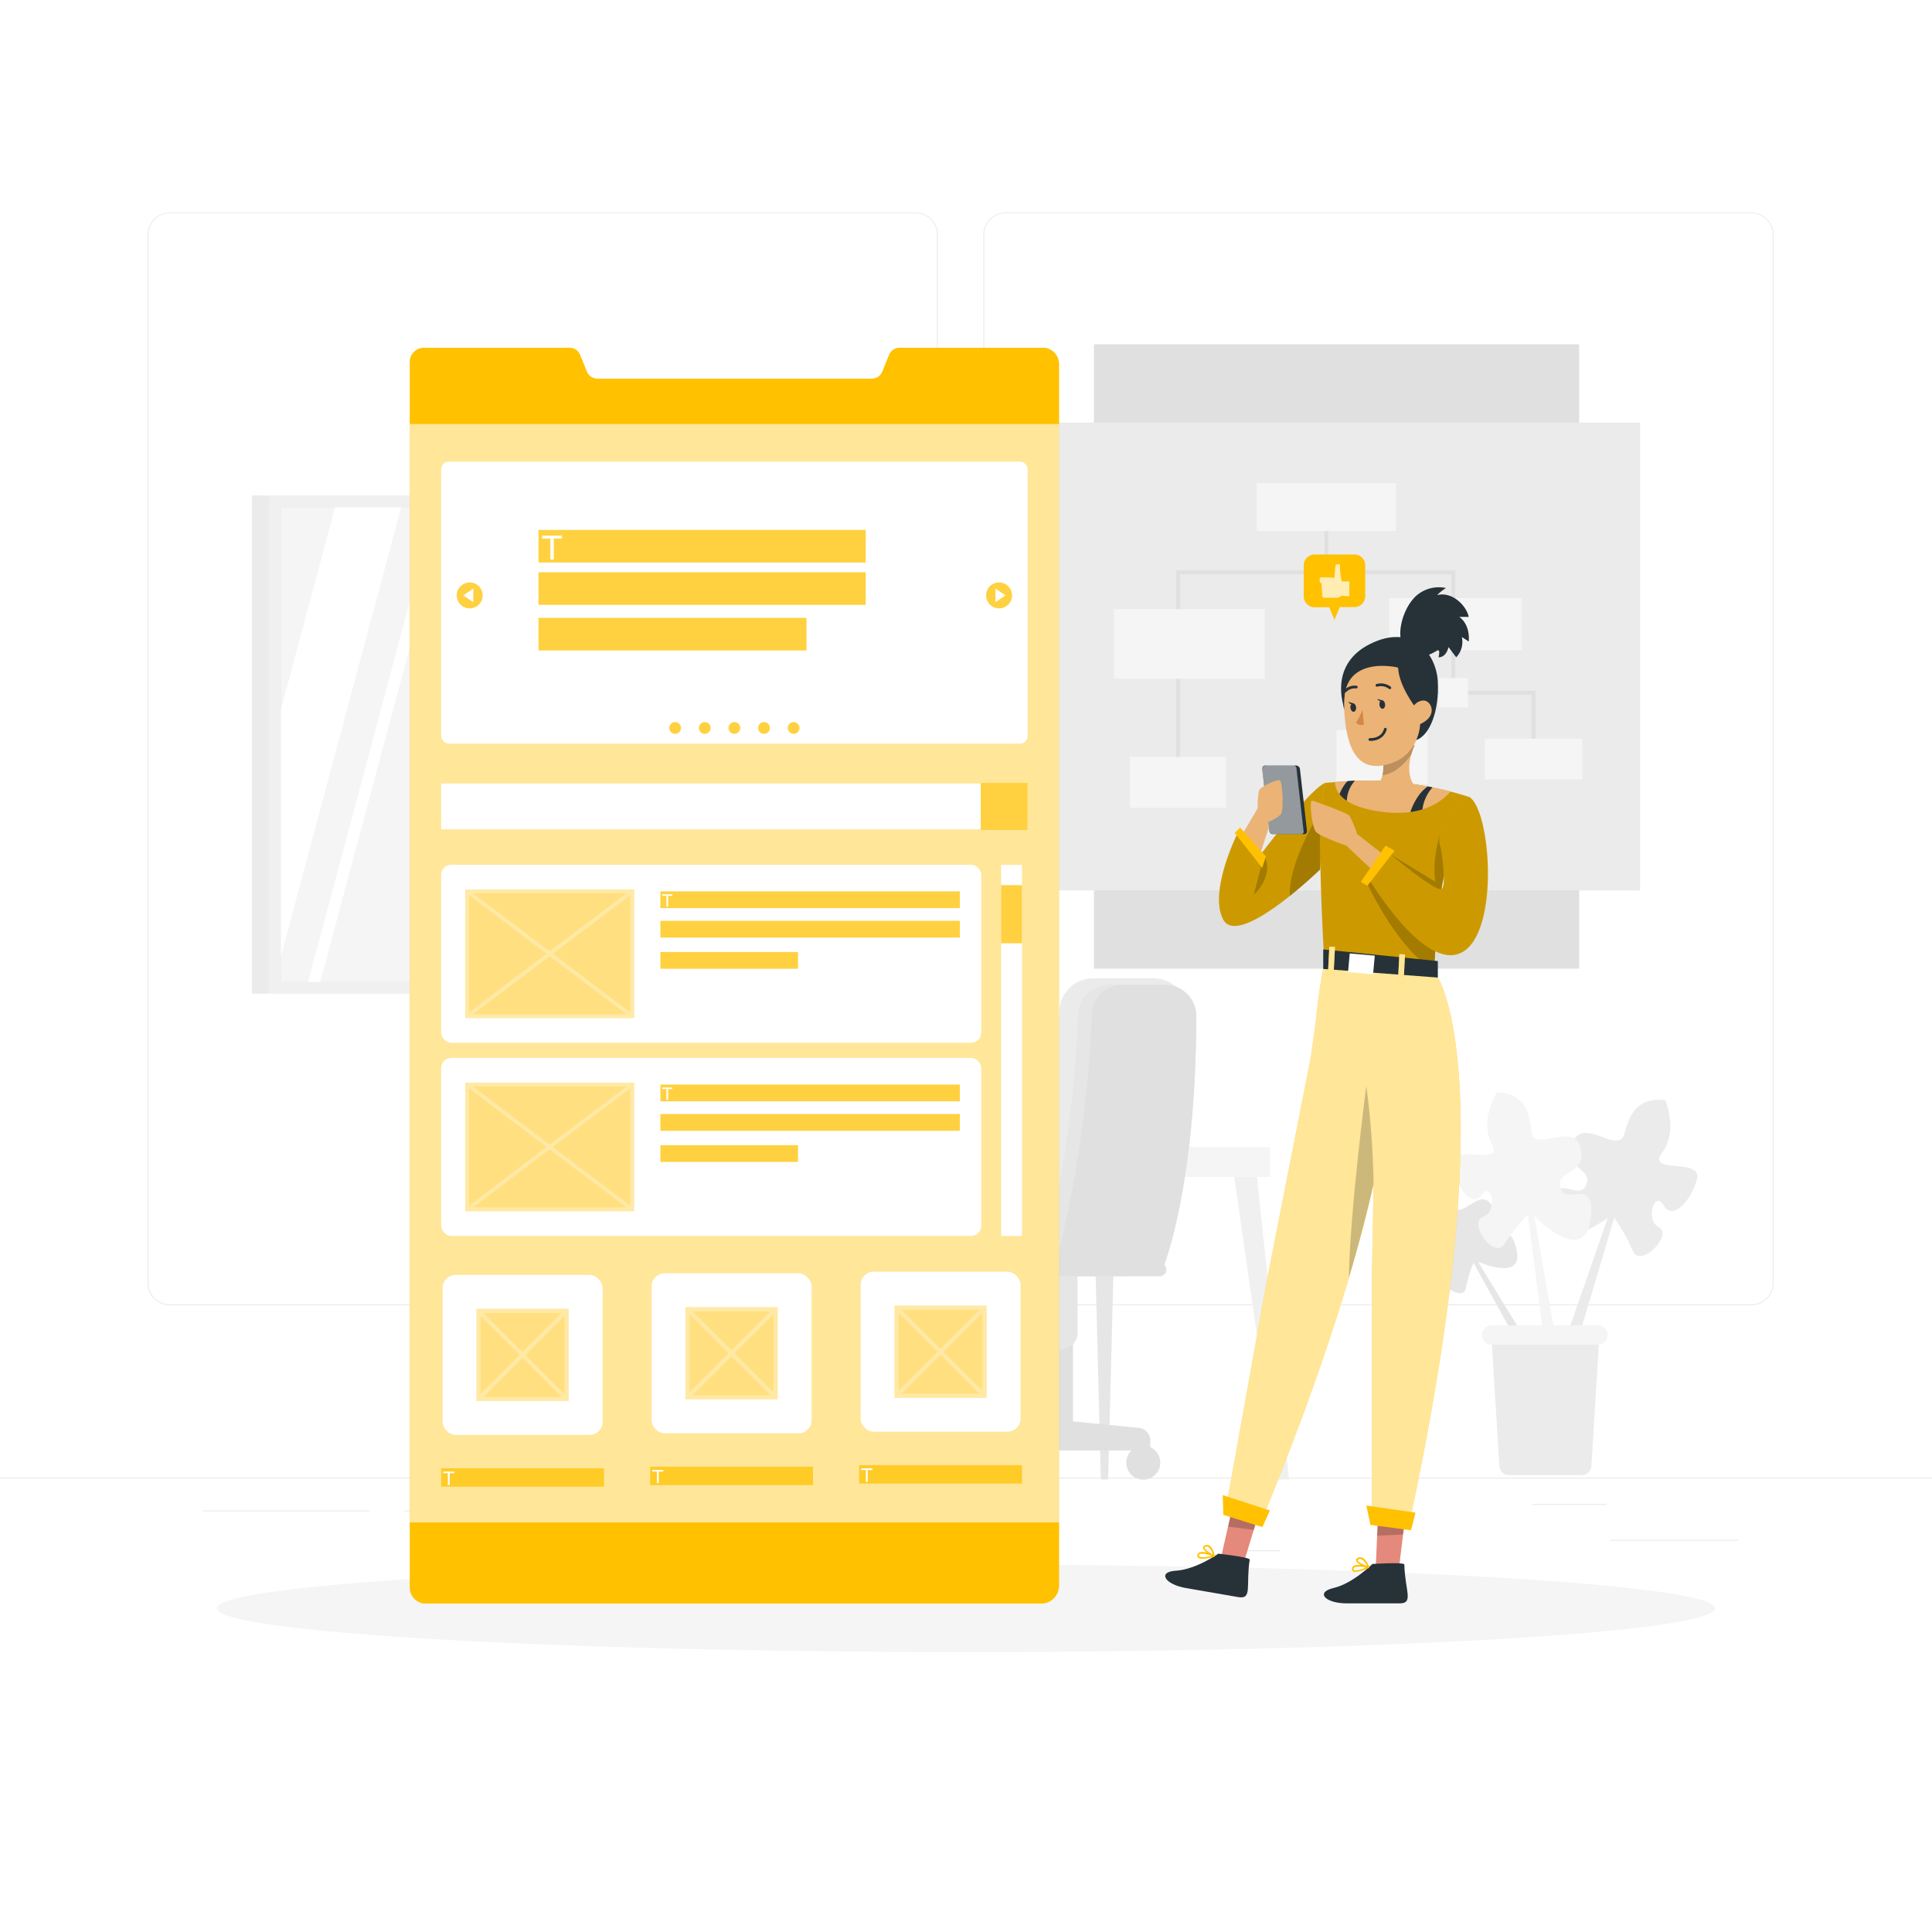 <svg class="animated" id="freepik_stories-mobile-ux" xmlns="http://www.w3.org/2000/svg" viewBox="0 0 500 500" version="1.1" xmlns:xlink="http://www.w3.org/1999/xlink" xmlns:svgjs="http://svgjs.com/svgjs"><style>svg#freepik_stories-mobile-ux:not(.animated) .animable {opacity: 0;}svg#freepik_stories-mobile-ux.animated #freepik--background-complete--inject-97 {animation: 1s 1 forwards cubic-bezier(.36,-0.01,.5,1.38) lightSpeedRight;animation-delay: 0s;}svg#freepik_stories-mobile-ux.animated #freepik--Shadow--inject-97 {animation: 1s 1 forwards cubic-bezier(.36,-0.01,.5,1.38) slideUp;animation-delay: 0s;}svg#freepik_stories-mobile-ux.animated #freepik--Ux--inject-97 {animation: 1s 1 forwards cubic-bezier(.36,-0.01,.5,1.38) slideLeft,3s Infinite  linear floating;animation-delay: 0s,1.5s;}svg#freepik_stories-mobile-ux.animated #freepik--Labels--inject-97 {animation: 1s 1 forwards cubic-bezier(.36,-0.01,.5,1.38) zoomOut;animation-delay: 0s;}svg#freepik_stories-mobile-ux.animated #freepik--Character--inject-97 {animation: 1s 1 forwards cubic-bezier(.36,-0.01,.5,1.38) slideDown;animation-delay: 0s;}            @keyframes lightSpeedRight {              from {                transform: translate3d(50%, 0, 0) skewX(-20deg);                opacity: 0;              }              60% {                transform: skewX(10deg);                opacity: 1;              }              80% {                transform: skewX(-2deg);              }              to {                opacity: 1;                transform: translate3d(0, 0, 0);              }            }                    @keyframes slideUp {                0% {                    opacity: 0;                    transform: translateY(30px);                }                100% {                    opacity: 1;                    transform: inherit;                }            }                    @keyframes slideLeft {                0% {                    opacity: 0;                    transform: translateX(-30px);                }                100% {                    opacity: 1;                    transform: translateX(0);                }            }                    @keyframes floating {                0% {                    opacity: 1;                    transform: translateY(0px);                }                50% {                    transform: translateY(-10px);                }                100% {                    opacity: 1;                    transform: translateY(0px);                }            }                    @keyframes zoomOut {                0% {                    opacity: 0;                    transform: scale(1.5);                }                100% {                    opacity: 1;                    transform: scale(1);                }            }                    @keyframes slideDown {                0% {                    opacity: 0;                    transform: translateY(-30px);                }                100% {                    opacity: 1;                    transform: translateY(0);                }            }        .animator-hidden { display: none; }</style><g id="freepik--background-complete--inject-97" class="animable" style="transform-origin: 250px 228.23px;"><rect y="382.4" width="500" height="0.25" style="fill: rgb(235, 235, 235); transform-origin: 250px 382.525px;" id="elo2do5omqhe" class="animable"></rect><rect x="416.78" y="398.49" width="33.12" height="0.25" style="fill: rgb(235, 235, 235); transform-origin: 433.34px 398.615px;" id="ell8hq05ubpih" class="animable"></rect><rect x="322.53" y="401.21" width="8.69" height="0.25" style="fill: rgb(235, 235, 235); transform-origin: 326.875px 401.335px;" id="el02bcfiwfj4pu" class="animable"></rect><rect x="396.59" y="389.21" width="19.19" height="0.25" style="fill: rgb(235, 235, 235); transform-origin: 406.185px 389.335px;" id="elyrqi68yg6m" class="animable"></rect><rect x="52.46" y="390.89" width="43.19" height="0.25" style="fill: rgb(235, 235, 235); transform-origin: 74.055px 391.015px;" id="ela3d3vlprd0a" class="animable"></rect><rect x="104.56" y="390.89" width="6.33" height="0.25" style="fill: rgb(235, 235, 235); transform-origin: 107.725px 391.015px;" id="elwekna4vb2j" class="animable"></rect><rect x="131.47" y="395.11" width="93.68" height="0.25" style="fill: rgb(235, 235, 235); transform-origin: 178.31px 395.235px;" id="el96n7osjdshf" class="animable"></rect><path d="M237,337.8H43.91a5.71,5.71,0,0,1-5.7-5.71V60.66A5.71,5.71,0,0,1,43.91,55H237a5.71,5.71,0,0,1,5.71,5.71V332.09A5.71,5.71,0,0,1,237,337.8ZM43.91,55.2a5.46,5.46,0,0,0-5.45,5.46V332.09a5.46,5.46,0,0,0,5.45,5.46H237a5.47,5.47,0,0,0,5.46-5.46V60.66A5.47,5.47,0,0,0,237,55.2Z" style="fill: rgb(235, 235, 235); transform-origin: 140.46px 196.4px;" id="elasgrey3a4t5" class="animable"></path><path d="M453.31,337.8H260.21a5.72,5.72,0,0,1-5.71-5.71V60.66A5.72,5.72,0,0,1,260.21,55h193.1A5.71,5.71,0,0,1,459,60.66V332.09A5.71,5.71,0,0,1,453.31,337.8ZM260.21,55.2a5.47,5.47,0,0,0-5.46,5.46V332.09a5.47,5.47,0,0,0,5.46,5.46h193.1a5.47,5.47,0,0,0,5.46-5.46V60.66a5.47,5.47,0,0,0-5.46-5.46Z" style="fill: rgb(235, 235, 235); transform-origin: 356.75px 196.4px;" id="elndzq3jeeruh" class="animable"></path><rect x="65.2" y="128.22" width="124.78" height="128.93" style="fill: rgb(235, 235, 235); transform-origin: 127.59px 192.685px;" id="el94lfneh5rx7" class="animable"></rect><rect x="69.56" y="128.22" width="124.78" height="128.93" style="fill: rgb(240, 240, 240); transform-origin: 131.95px 192.685px;" id="el7qrwuvibsqt" class="animable"></rect><rect x="72.7" y="131.27" width="118.33" height="122.88" style="fill: rgb(224, 224, 224); transform-origin: 131.865px 192.71px;" id="elcntipybn2c" class="animable"></rect><rect x="72.7" y="131.27" width="115.37" height="122.88" style="fill: rgb(245, 245, 245); transform-origin: 130.385px 192.71px;" id="elj8a5phhp59q" class="animable"></rect><rect x="129.24" y="131.27" width="2.34" height="122.88" style="fill: rgb(235, 235, 235); transform-origin: 130.41px 192.71px;" id="elhzkq45cgmrb" class="animable"></rect><polygon points="115.75 131.27 82.87 254.15 79.71 254.15 112.59 131.27 115.75 131.27" style="fill: rgb(255, 255, 255); transform-origin: 97.73px 192.71px;" id="elrzhaaszae7s" class="animable"></polygon><rect x="130.58" y="129.38" width="2.01" height="127.13" style="fill: rgb(240, 240, 240); transform-origin: 131.585px 192.945px;" id="el27iyzn7bh5f" class="animable"></rect><polygon points="103.81 131.27 72.7 247.56 72.7 183.64 86.71 131.27 103.81 131.27" style="fill: rgb(255, 255, 255); transform-origin: 88.255px 189.415px;" id="el8fwdt5fzu3f" class="animable"></polygon><polygon points="188.07 142.42 188.07 154.22 161.33 254.15 158.17 254.15 188.07 142.42" style="fill: rgb(255, 255, 255); transform-origin: 173.12px 198.285px;" id="el18unluy38p9" class="animable"></polygon><polygon points="188.07 166.24 188.07 230.16 181.66 254.15 164.55 254.15 188.07 166.24" style="fill: rgb(255, 255, 255); transform-origin: 176.31px 210.195px;" id="elt5beeuoacd" class="animable"></polygon><path d="M169.29,297H182v-.85c0-1.65-1.86-3-4.07-2.88l-5,.2c-2,.09-3.64,1.35-3.64,2.88Z" style="fill: rgb(240, 240, 240); transform-origin: 175.645px 295.131px;" id="elfae6uz7jo5c" class="animable"></path><path d="M194.37,297.41h16.76L213.8,274a1.65,1.65,0,0,0-1.64-1.57H200.93a1.64,1.64,0,0,0-1.64,1.57Z" style="fill: rgb(230, 230, 230); transform-origin: 204.085px 284.92px;" id="elg9pawfzq5ae" class="animable"></path><path d="M168.79,238H173l4.71,44.2h-4.19A1.45,1.45,0,0,1,172.1,281l-4.43-41.69A1.1,1.1,0,0,1,168.79,238Z" style="fill: rgb(230, 230, 230); transform-origin: 172.68px 260.1px;" id="elnz3jr9o4w1" class="animable"></path><path d="M175.26,282.23H238a1.11,1.11,0,0,0,1.12-1.26l-4.43-41.69a1.44,1.44,0,0,0-1.39-1.25H170.56a1.1,1.1,0,0,0-1.12,1.25L173.87,281A1.45,1.45,0,0,0,175.26,282.23Z" style="fill: rgb(235, 235, 235); transform-origin: 204.28px 260.13px;" id="el5y5g7yz0aw" class="animable"></path><path d="M176.43,278.14h59.14a1,1,0,0,0,1-1.09l-3.87-36.37a1.25,1.25,0,0,0-1.21-1.1H172.33a1,1,0,0,0-1,1.1l3.87,36.37A1.25,1.25,0,0,0,176.43,278.14Z" style="fill: rgb(250, 250, 250); transform-origin: 203.95px 258.86px;" id="el65aa6ysd9s" class="animable"></path><path d="M193.74,295.59h20.62a.91.91,0,0,1,.91.91h0a.91.91,0,0,1-.91.91H193.74a.91.91,0,0,1-.91-.91h0A.91.91,0,0,1,193.74,295.59Z" style="fill: rgb(230, 230, 230); transform-origin: 204.05px 296.5px;" id="eltl033y1g55" class="animable"></path><g id="el51ycqklrpvv"><rect x="142.97" y="296.88" width="51.05" height="7.7" style="fill: rgb(230, 230, 230); transform-origin: 168.495px 300.73px; transform: rotate(180deg);" class="animable" id="elekb5wc8nkrh"></rect></g><path d="M285.23,382.9h1.27a.29.29,0,0,0,.29-.29l2-78h-5.89l2,78A.31.31,0,0,0,285.23,382.9Z" style="fill: rgb(230, 230, 230); transform-origin: 285.845px 343.755px;" id="ellclo60yn9h" class="animable"></path><polygon points="330.67 382.9 333.61 382.9 325.3 304.58 319.41 304.58 330.67 382.9" style="fill: rgb(240, 240, 240); transform-origin: 326.51px 343.74px;" id="el5ix2ohpd2gp" class="animable"></polygon><polygon points="140.98 382.9 140.98 382.9 152.26 304.58 146.38 304.58 138.06 382.9 140.98 382.9" style="fill: rgb(230, 230, 230); transform-origin: 145.16px 343.74px;" id="elv5u53u3hozn" class="animable"></polygon><g id="el83hjfe9t5nu"><rect x="179.46" y="296.88" width="149.24" height="7.7" style="fill: rgb(245, 245, 245); transform-origin: 254.08px 300.73px; transform: rotate(180deg);" class="animable" id="elmtkdeht46dr"></rect></g><polygon points="184.12 382.9 187.5 382.9 187.5 382.9 188.75 304.58 182.87 304.58 184.12 382.9" style="fill: rgb(240, 240, 240); transform-origin: 185.81px 343.74px;" id="elu246zz4wqij" class="animable"></polygon><path d="M231.79,295.5h1.57a.31.31,0,0,0,.3-.3v-1.65a.3.3,0,0,0-.3-.3h-1.13a.29.29,0,0,0-.28.22l-.44,1.65A.3.3,0,0,0,231.79,295.5Z" style="fill: rgb(245, 245, 245); transform-origin: 232.58px 294.375px;" id="elxjy8p5hk1yc" class="animable"></path><path d="M229.63,295.5h1.57a.3.3,0,0,0,.29-.3v-1.65a.29.29,0,0,0-.29-.3h-1.13a.29.29,0,0,0-.28.22l-.45,1.65A.31.31,0,0,0,229.63,295.5Z" style="fill: rgb(245, 245, 245); transform-origin: 230.411px 294.375px;" id="elb7i2auk9mji" class="animable"></path><path d="M227.47,295.5H229a.3.3,0,0,0,.29-.3v-1.65a.29.29,0,0,0-.29-.3h-1.13a.31.31,0,0,0-.29.22l-.44,1.65A.31.31,0,0,0,227.47,295.5Z" style="fill: rgb(245, 245, 245); transform-origin: 228.211px 294.376px;" id="el4y8p1iwvumv" class="animable"></path><path d="M225.31,295.5h1.56a.3.3,0,0,0,.3-.3v-1.65a.29.29,0,0,0-.3-.3h-1.12a.31.31,0,0,0-.29.22l-.44,1.65A.3.3,0,0,0,225.31,295.5Z" style="fill: rgb(245, 245, 245); transform-origin: 226.09px 294.375px;" id="elw4mi6fqwxe" class="animable"></path><path d="M223.15,295.5h1.56a.3.3,0,0,0,.3-.3v-1.65a.29.29,0,0,0-.3-.3h-1.12a.3.3,0,0,0-.29.22l-.44,1.65A.3.3,0,0,0,223.15,295.5Z" style="fill: rgb(245, 245, 245); transform-origin: 223.93px 294.375px;" id="el3923vc874di" class="animable"></path><path d="M221,295.5h1.56a.3.3,0,0,0,.3-.3v-1.65a.29.29,0,0,0-.3-.3h-1.12a.3.3,0,0,0-.29.22l-.44,1.65A.3.3,0,0,0,221,295.5Z" style="fill: rgb(245, 245, 245); transform-origin: 221.78px 294.375px;" id="elnlbqy7xp4v" class="animable"></path><path d="M218.83,295.5h1.56a.3.3,0,0,0,.3-.3v-1.65a.29.29,0,0,0-.3-.3h-1.12a.29.29,0,0,0-.29.22l-.44,1.65A.3.3,0,0,0,218.83,295.5Z" style="fill: rgb(245, 245, 245); transform-origin: 219.61px 294.375px;" id="el0qcr9jj23bde" class="animable"></path><path d="M216.67,295.5h1.56a.31.31,0,0,0,.3-.3v-1.65a.3.3,0,0,0-.3-.3h-1.12a.29.29,0,0,0-.29.22l-.44,1.65A.3.3,0,0,0,216.67,295.5Z" style="fill: rgb(245, 245, 245); transform-origin: 217.45px 294.375px;" id="elp3z5zbwhgr" class="animable"></path><path d="M214.5,295.5h1.57a.31.31,0,0,0,.3-.3v-1.65a.3.3,0,0,0-.3-.3H215a.29.29,0,0,0-.29.22l-.44,1.65A.3.3,0,0,0,214.5,295.5Z" style="fill: rgb(245, 245, 245); transform-origin: 215.314px 294.375px;" id="elezwgk8osrvb" class="animable"></path><path d="M212.34,295.5h1.57a.31.31,0,0,0,.3-.3v-1.65a.3.3,0,0,0-.3-.3h-1.13a.29.29,0,0,0-.28.22l-.45,1.65A.31.31,0,0,0,212.34,295.5Z" style="fill: rgb(245, 245, 245); transform-origin: 213.126px 294.375px;" id="ellatzypazlx8" class="animable"></path><path d="M210.18,295.5h1.57a.3.3,0,0,0,.29-.3v-1.65a.29.29,0,0,0-.29-.3h-1.13a.31.31,0,0,0-.29.22l-.44,1.65A.31.31,0,0,0,210.18,295.5Z" style="fill: rgb(245, 245, 245); transform-origin: 210.961px 294.375px;" id="eli2feui97hr" class="animable"></path><path d="M208,295.5h1.56a.3.3,0,0,0,.3-.3v-1.65a.29.29,0,0,0-.3-.3h-1.12a.31.31,0,0,0-.29.22l-.44,1.65A.3.3,0,0,0,208,295.5Z" style="fill: rgb(245, 245, 245); transform-origin: 208.78px 294.375px;" id="elyjml80l2mfi" class="animable"></path><path d="M205.86,295.5h1.56a.3.3,0,0,0,.3-.3v-1.65a.29.29,0,0,0-.3-.3H206.3a.31.31,0,0,0-.29.22l-.44,1.65A.3.3,0,0,0,205.86,295.5Z" style="fill: rgb(245, 245, 245); transform-origin: 206.64px 294.375px;" id="eloe6b0tm9xb" class="animable"></path><path d="M203.7,295.5h1.56a.3.3,0,0,0,.3-.3v-1.65a.29.29,0,0,0-.3-.3h-1.12a.3.3,0,0,0-.29.22l-.44,1.65A.3.3,0,0,0,203.7,295.5Z" style="fill: rgb(245, 245, 245); transform-origin: 204.48px 294.375px;" id="el2i3gjwvrjaw" class="animable"></path><path d="M201.54,295.5h1.56a.3.3,0,0,0,.3-.3v-1.65a.29.29,0,0,0-.3-.3H202a.29.29,0,0,0-.29.22l-.44,1.65A.3.3,0,0,0,201.54,295.5Z" style="fill: rgb(245, 245, 245); transform-origin: 202.33px 294.375px;" id="elunx8wzyb6eo" class="animable"></path><g id="elwmcu9uquxkg"><rect x="199.96" y="294.37" width="34.97" height="2.6" style="fill: rgb(235, 235, 235); transform-origin: 217.445px 295.67px; transform: rotate(180deg);" class="animable" id="eliygdm6l8gp7"></rect></g><g id="el6oaqkhvttrp"><rect x="283.12" y="89.11" width="125.56" height="161.58" style="fill: rgb(224, 224, 224); transform-origin: 345.9px 169.9px; transform: rotate(90deg);" class="animable" id="eloxygab30l1l"></rect></g><g id="elizxaz3k8ka"><rect x="267.35" y="109.36" width="157.1" height="121.08" style="fill: rgb(235, 235, 235); transform-origin: 345.9px 169.9px; transform: rotate(180deg);" class="animable" id="elcjm17xwd3xt"></rect></g><line x1="343.26" y1="131.23" x2="343.26" y2="148.12" style="fill: none; stroke: rgb(224, 224, 224); stroke-miterlimit: 10; transform-origin: 343.26px 139.675px;" id="elpxglh8svtt" class="animable"></line><polyline points="304.87 202.47 304.87 148.12 376.13 148.12 376.13 179.29" style="fill: none; stroke: rgb(224, 224, 224); stroke-miterlimit: 10; transform-origin: 340.5px 175.295px;" id="elr1w3riy09zh" class="animable"></polyline><polyline points="357.69 195.89 357.69 179.29 396.87 179.29 396.87 196.47" style="fill: none; stroke: rgb(224, 224, 224); stroke-miterlimit: 10; transform-origin: 377.28px 187.88px;" id="elpo1r9pst06m" class="animable"></polyline><rect x="325.24" y="125.03" width="36.04" height="12.41" style="fill: rgb(245, 245, 245); transform-origin: 343.26px 131.235px;" id="elpwf9b8hrc4" class="animable"></rect><rect x="359.49" y="154.8" width="34.35" height="13.48" style="fill: rgb(245, 245, 245); transform-origin: 376.665px 161.54px;" id="elwsrx5jqkzx" class="animable"></rect><rect x="345.9" y="188.94" width="23.59" height="13.9" style="fill: rgb(245, 245, 245); transform-origin: 357.695px 195.89px;" id="elgjs2waupio" class="animable"></rect><rect x="384.24" y="191.19" width="25.27" height="10.56" style="fill: rgb(245, 245, 245); transform-origin: 396.875px 196.47px;" id="elqjqcn90tqkk" class="animable"></rect><rect x="288.29" y="157.65" width="39.03" height="18.01" style="fill: rgb(245, 245, 245); transform-origin: 307.805px 166.655px;" id="eldzj15kwcy3k" class="animable"></rect><rect x="292.41" y="195.89" width="24.92" height="13.16" style="fill: rgb(245, 245, 245); transform-origin: 304.87px 202.47px;" id="elu7lgrzx8thh" class="animable"></rect><g id="eluk05zr1iqkc"><rect x="339.46" y="144.75" width="7.61" height="7.61" style="fill: rgb(245, 245, 245); transform-origin: 343.265px 148.555px; transform: rotate(45deg);" class="animable" id="el9tj1wdpvokg"></rect></g><g id="elyhfuuelg0ah"><rect x="372.33" y="175.49" width="7.61" height="7.61" style="fill: rgb(245, 245, 245); transform-origin: 376.135px 179.295px; transform: rotate(45deg);" class="animable" id="elqnhj19tm2h"></rect></g><path d="M156.11,360.9a2.39,2.39,0,0,0-1.91-3.43,5.12,5.12,0,0,0-1.62-5.58,1.18,1.18,0,0,0-.7-.31,1.4,1.4,0,0,0-.76.33l-4.46,3.21a2.68,2.68,0,0,0-.89.88c-.92,1.77,2.38,4,1,5.5-.38.42-1,.51-1.5.81-1.06.66-1.19,2.12-1.68,3.28s-2.23,2-2.89,1c.49-1.11-1-2.06-2.19-2.2s-2.45-.21-3.12-1.33c-1.7,1.49-5.51-2.67-5.42-4.34a3.28,3.28,0,0,0-2.66,2.73,19.35,19.35,0,0,0-.15,4.17c0,2.71-.92,5.37-.87,8.08,0,2.11.85,4.45,2.79,5.3a7.19,7.19,0,0,0,3,.4l22-.14a3.26,3.26,0,0,0,1.55-.26c1-.52,1.2-1.82,1.29-2.93q.6-7.17,1.18-14.34Z" style="fill: rgb(224, 224, 224); transform-origin: 142.194px 365.501px;" id="elv02fdhxr8df" class="animable"></path><path d="M157.4,337.66H123.28l.28,3.44.2,2.46.52,6.41.29,3.68.4,4.9.17,2.1,0,.63.2,2.46.27,3.39.17,2.1.18,2.13.2,2.47.15,1.87.17,2.1.07.91h31.32l.07-.91.17-2.09.15-1.89.2-2.47.18-2.12.17-2.1.27-3.39.2-2.46,0-.63.17-2.1.4-4.9.29-3.67.52-6.42.2-2.46.28-3.44Zm2,2.26h0l-.66-.66h.72Zm-.17,2.09-.06.83-3.06,3.06-3.5-3.51,3.13-3.13h.74Zm-.88,10.92-2.24,2.24-3.5-3.51,3.5-3.49,2.43,2.42Zm-32.47-2.34h0l2.42-2.42,3.5,3.49-3.5,3.51-2.23-2.24ZM155,347l-3.5,3.5L148,347l3.5-3.51Zm-5.5-7.77h4l-2,2Zm.86,12.4-3.49,3.51-3.51-3.51,3.51-3.49Zm-11.63,4.64,3.5-3.5,3.5,3.5-3.5,3.5Zm2.36,4.63-3.5,3.5-3.5-3.49,3.51-3.51Zm5.78-3.5,3.49,3.51-3.49,3.49-3.51-3.5Zm-4.64-6.9-3.5-3.5,3.5-3.51,3.5,3.51Zm-1.14,1.13-3.49,3.51-3.51-3.51,3.51-3.49ZM133,350.53l-3.49-3.5,3.49-3.51,3.51,3.51Zm0,2.27,3.51,3.5L133,359.8l-3.49-3.5Zm3.51,12.77-3.51,3.5-3.49-3.5,3.49-3.5Zm1.13,1.13,3.5,3.51-3.49,3.5-3.51-3.5Zm1.14-1.13,3.5-3.5,3.5,3.5-3.5,3.5Zm8.14,1.13,3.49,3.51-3.49,3.5-3.51-3.5Zm4.63,4.64,3.5,3.5-2.27,2.27h-2.47L148,374.84Zm-3.5-5.77,3.5-3.5,3.5,3.5-3.5,3.5Zm0-9.27,3.5-3.5,3.5,3.5-3.5,3.5Zm2.36-13.91-3.49,3.51-3.51-3.51,3.14-3.13h.73Zm-8.13-1.13-2-2h4Zm-1.14,1.13-3.49,3.51-3.51-3.51,3.14-3.13H138ZM135,339.26l-2,2-2-2Zm-6.27,0,3.13,3.13-3.5,3.51-3-3.06-.06-.83,2.74-2.75Zm-3,0-.65.65h0l0-.65Zm-.22,6.05,1.72,1.72-1.46,1.46Zm1,11.75-.14-1.66h0l.9.9-.76.76Zm.17,2.11,1.72-1.74,3.5,3.51-3.5,3.49L126.94,363Zm.52,6.47v-.15l.08.08-.07.07Zm.61,7.47-.44-5.37,1-1,3.5,3.51-3.5,3.49-.59-.59Zm.32,4-.07-.8.34-.34,1.14,1.14Zm1.41-2.27,3.49-3.5,3.51,3.5-2.27,2.27h-2.47Zm7,2.27,1.14-1.14,1.14,1.14Zm4.54,0-2.27-2.27,3.5-3.5,3.5,3.5-2.26,2.27Zm4.73,0L146.9,376l1.13,1.14Zm10.68,0H155l1.13-1.14.34.34Zm.32-4-.6.59-3.5-3.49,3.5-3.51,1,1Zm.62-7.63v.16l-.08-.07.09-.09Zm.2-2.46-1.42,1.41-3.5-3.49,3.5-3.51,1.74,1.74Zm.48-5.95-.77-.77.91-.9Zm1-11.77-.26,3.2L157.29,347,159,345.3Z" style="fill: rgb(230, 230, 230); transform-origin: 142.21px 358.185px;" id="el3nrau264kfc" class="animable"></path><g id="elc1cykiym58b"><rect x="121.09" y="336.23" width="42.33" height="4.46" rx="1.64" style="fill: rgb(240, 240, 240); transform-origin: 142.255px 338.46px; transform: rotate(-180deg);" class="animable" id="elsn8l1490mpj"></rect></g><rect x="124.14" y="376.31" width="36.23" height="4.46" rx="1.64" style="fill: rgb(240, 240, 240); transform-origin: 142.255px 378.54px;" id="el9cp1yuwyw4l" class="animable"></rect><path d="M405.45,345.83l10.63-30.64s-14.74,10.93-14.64-1.19,6.71-2.71,9-7.18-6.54-4.43-3.44-11.22,11.92,3.64,13.47-2.37,4-9.08,10.46-8.54c0,0,3.47,7.92-.78,13.63s10.52,1.14,9,6.89-6.44,10.77-8.61,6.72-4.93,3.71-1.21,5.71-4.86,10.66-6.74,6.12a47.74,47.74,0,0,0-4.82-8.58L408,348Z" style="fill: rgb(235, 235, 235); transform-origin: 420.35px 316.315px;" id="elr94s48b53ah" class="animable"></path><path d="M394.5,346.1l-12-19.59s11.85,5.33,10-3-5.06-.86-7.33-3.61,3.86-4.05.69-8.28-7.7,4.32-9.68.39-4.17-5.66-8.53-4.32c0,0-1.21,6,2.6,9.31s-7.11,2.38-5.2,6.13,6.08,6.48,7,3.35,4,1.82,1.71,3.77,5,6.64,5.58,3.21a33.43,33.43,0,0,1,2-6.66L393.05,348Z" style="fill: rgb(230, 230, 230); transform-origin: 379.662px 327.621px;" id="eleyo3rqx3v4p" class="animable"></path><path d="M402.57,346.29l-5.49-31.57s12.64,13,14.47,1.18-6.12-3.71-7.65-8.44,7.08-3.28,5.14-10.39-12.2,1.65-12.76-4.46-2.49-9.49-8.84-10c0,0-4.64,7.16-1.4,13.41s-10.44-.57-9.89,5.28,4.56,11.52,7.32,7.92,4.22,4.4.28,5.76,3,11.16,5.59,7a46.62,46.62,0,0,1,6.07-7.6L399.75,348Z" style="fill: rgb(245, 245, 245); transform-origin: 393.978px 315.305px;" id="el7aorwbi3ll6" class="animable"></path><path d="M409.37,381.78H390.53a2.5,2.5,0,0,1-2.49-2.34l-2-32.5a2.49,2.49,0,0,1,2.49-2.64h22.83a2.49,2.49,0,0,1,2.49,2.64l-2,32.5A2.49,2.49,0,0,1,409.37,381.78Z" style="fill: rgb(235, 235, 235); transform-origin: 399.945px 363.04px;" id="el24q50qfq2ru" class="animable"></path><path d="M413.61,348H386a2.49,2.49,0,0,1-2.47-2.21h0A2.49,2.49,0,0,1,386,343h27.57a2.5,2.5,0,0,1,2.48,2.78h0A2.49,2.49,0,0,1,413.61,348Z" style="fill: rgb(245, 245, 245); transform-origin: 399.789px 345.5px;" id="elayv8h74og3w" class="animable"></path><g id="el2wui4j2imnb"><path d="M243.39,323.39h53a0,0,0,0,1,0,0v1.89a5,5,0,0,1-5,5h-43a5,5,0,0,1-5-5v-1.89A0,0,0,0,1,243.39,323.39Z" style="fill: rgb(224, 224, 224); transform-origin: 269.89px 326.835px; transform: rotate(180deg);" class="animable" id="elobx8bzg0uq"></path></g><path d="M294.69,369.53l-17-1.67V344H271v23.87l-17.06,1.68a3.31,3.31,0,0,0-3,3.29v2.55h46.76v-2.55A3.31,3.31,0,0,0,294.69,369.53Z" style="fill: rgb(224, 224, 224); transform-origin: 274.32px 359.695px;" id="el7aciyqbb9h" class="animable"></path><path d="M257.12,378.54a4.4,4.4,0,1,1-4.4-4.4A4.4,4.4,0,0,1,257.12,378.54Z" style="fill: rgb(224, 224, 224); transform-origin: 252.72px 378.54px;" id="elvl7t23hxqrn" class="animable"></path><path d="M291.48,378.54a4.4,4.4,0,1,0,4.4-4.4A4.4,4.4,0,0,0,291.48,378.54Z" style="fill: rgb(224, 224, 224); transform-origin: 295.88px 378.54px;" id="elell87kr83oa" class="animable"></path><path d="M269.81,327.85h9.05a0,0,0,0,1,0,0V345a4.13,4.13,0,0,1-4.13,4.13h-.79a4.13,4.13,0,0,1-4.13-4.13V327.85A0,0,0,0,1,269.81,327.85Z" style="fill: rgb(230, 230, 230); transform-origin: 274.335px 338.49px;" id="elh41ypbp45qf" class="animable"></path><path d="M265.39,323.84a293.28,293.28,0,0,0,8.75-62.24,8.73,8.73,0,0,1,8.74-8.4h15.67a8.74,8.74,0,0,1,8.75,8.7c.06,14.28-.93,43.47-9,67.2L268.48,328A3.31,3.31,0,0,1,265.39,323.84Z" style="fill: rgb(235, 235, 235); transform-origin: 286.29px 291.15px;" id="elcss5zquhcns" class="animable"></path><path d="M269.61,327.51A308.68,308.68,0,0,0,279,262.62a8.06,8.06,0,0,1,8.07-7.75H301.5a8.06,8.06,0,0,1,8.07,8c.06,13.18-.86,42.73-8.29,64.62Z" style="fill: rgb(230, 230, 230); transform-origin: 289.591px 291.19px;" id="el9ztln3swhu" class="animable"></path><path d="M275.81,306.69s-17.18-3.47-33.77-1.79,7.8,23.36,7.8,23.36h3.43s-12.93-13.75-12.21-17.17,33.27,1.09,33.27,1.09Z" style="fill: rgb(230, 230, 230); transform-origin: 256.034px 316.35px;" id="elxhsu554utn" class="animable"></path><path d="M301.28,327.51H273.14a308.64,308.64,0,0,0,9.39-64.89,8,8,0,0,1,8.06-7.75H301.5a8.07,8.07,0,0,1,8.08,8C309.63,276.06,308.71,305.62,301.28,327.51Z" style="fill: rgb(224, 224, 224); transform-origin: 291.361px 291.19px;" id="elqfsnhev2nwm" class="animable"></path><path d="M243.23,326.84h56.9a1.72,1.72,0,0,1,1.72,1.72h0a1.73,1.73,0,0,1-1.72,1.73h-56.9a1.73,1.73,0,0,1-1.73-1.73h0A1.72,1.72,0,0,1,243.23,326.84Z" style="fill: rgb(224, 224, 224); transform-origin: 271.675px 328.565px;" id="elxqit90iu7md" class="animable"></path></g><g id="freepik--Shadow--inject-97" class="animable" style="transform-origin: 250px 416.24px;"><ellipse id="freepik--path--inject-97" cx="250" cy="416.24" rx="193.89" ry="11.32" style="fill: rgb(245, 245, 245); transform-origin: 250px 416.24px;" class="animable"></ellipse></g><g id="freepik--Ux--inject-97" class="animable" style="transform-origin: 190.059px 252.5px;"><path d="M274.06,94.25V410.37a4.62,4.62,0,0,1-4.69,4.62H110.25a4.14,4.14,0,0,1-4.19-4.24V93.87A3.73,3.73,0,0,1,109.65,90h37.78a2.94,2.94,0,0,1,2.69,1.88l1.73,4.26A2.94,2.94,0,0,0,154.54,98h71.13a2.91,2.91,0,0,0,2.69-1.83l1.73-4.28A3,3,0,0,1,232.78,90H270A4.22,4.22,0,0,1,274.06,94.25Z" style="fill: #FFC100; transform-origin: 190.059px 252.495px;" id="elndn71pbv9ub" class="animable"></path><g id="elntd6eu283wh"><path d="M274.06,94.25V410.37a4.62,4.62,0,0,1-4.69,4.62H110.25a4.14,4.14,0,0,1-4.19-4.24V93.87A3.73,3.73,0,0,1,109.65,90h37.78a2.94,2.94,0,0,1,2.69,1.88l1.73,4.26A2.94,2.94,0,0,0,154.54,98h71.13a2.91,2.91,0,0,0,2.69-1.83l1.73-4.28A3,3,0,0,1,232.78,90H270A4.22,4.22,0,0,1,274.06,94.25Z" style="fill: rgb(255, 255, 255); opacity: 0.6; isolation: isolate; transform-origin: 190.059px 252.495px;" class="animable" id="elkqrbclnqurc"></path></g><rect x="114.54" y="329.95" width="41.41" height="41.41" rx="3.38" style="fill: rgb(255, 255, 255); transform-origin: 135.245px 350.655px;" id="el7fpodcphpoc" class="animable"></rect><g id="elx3ortf5l1ij"><rect x="123.3" y="338.71" width="23.87" height="23.87" style="fill: #FFC100; opacity: 0.5; transform-origin: 135.235px 350.645px;" class="animable" id="el8r0490wnyzi"></rect></g><g id="elnagn3kye1ra"><path d="M123.3,338.71v23.87h23.88V338.71Zm11.17,11.94L124.4,360.72V340.58Zm-9.3-10.84h20.14l-10.07,10.06Zm10.07,11.61,10.07,10.07H125.17Zm.77-.77,10.07-10.07v20.14Z" style="fill: rgb(255, 255, 255); opacity: 0.3; isolation: isolate; transform-origin: 135.24px 350.645px;" class="animable" id="elezgdby0t8dj"></path></g><g id="el6u4rh6mhe6m"><rect x="114.17" y="380" width="42.14" height="4.75" style="fill: #FFC100; opacity: 0.75; transform-origin: 135.24px 382.375px;" class="animable" id="elte916h58frn"></rect></g><path d="M115.9,381.26h-1.2v-.43h2.89v.43h-1.2v3.06h-.49Z" style="fill: rgb(255, 255, 255); transform-origin: 116.145px 382.575px;" id="el0x3goy1o310m" class="animable"></path><rect x="168.63" y="329.53" width="41.41" height="41.41" rx="3.38" style="fill: rgb(255, 255, 255); transform-origin: 189.335px 350.235px;" id="eltwmwxdshxc" class="animable"></rect><g id="elbk1kfxr5lnr"><rect x="177.39" y="338.3" width="23.87" height="23.87" style="fill: #FFC100; opacity: 0.5; transform-origin: 189.325px 350.235px;" class="animable" id="el2zuakkp6rjl"></rect></g><g id="elzems2bxr9md"><path d="M177.39,338.3v23.87h23.88V338.3Zm11.17,11.94L178.49,360.3V340.17Zm-9.3-10.84H199.4l-10.07,10.06ZM189.33,351l10.07,10.07H179.26Zm.77-.77,10.07-10.07V360.3Z" style="fill: rgb(255, 255, 255); opacity: 0.3; isolation: isolate; transform-origin: 189.33px 350.235px;" class="animable" id="elmneakgcs7oj"></path></g><g id="elzqzb325bhe"><rect x="168.26" y="379.59" width="42.14" height="4.75" style="fill: #FFC100; opacity: 0.75; transform-origin: 189.33px 381.965px;" class="animable" id="ell590yv1x4e"></rect></g><path d="M170,380.85h-1.2v-.43h2.89v.43h-1.2v3H170Z" style="fill: rgb(255, 255, 255); transform-origin: 170.245px 382.135px;" id="elsuxslpmx77o" class="animable"></path><rect x="222.72" y="329.12" width="41.41" height="41.41" rx="3.38" style="fill: rgb(255, 255, 255); transform-origin: 243.425px 349.825px;" id="eld37yolqk44" class="animable"></rect><g id="elo6v0t66s45b"><rect x="231.48" y="337.89" width="23.87" height="23.87" style="fill: #FFC100; opacity: 0.5; transform-origin: 243.415px 349.825px;" class="animable" id="el5lyu8gmm7t2"></rect></g><g id="elvg9936zdjb"><path d="M231.48,337.89v23.87h23.87V337.89Zm11.16,11.93-10.06,10.07V339.76ZM233.35,339h20.14l-10.07,10.07Zm10.07,11.62,10.07,10.07H233.35Zm.77-.78,10.07-10.06v20.13Z" style="fill: rgb(255, 255, 255); opacity: 0.3; isolation: isolate; transform-origin: 243.415px 349.825px;" class="animable" id="elustgh2zxwfm"></path></g><g id="elm9gcaktt1j"><rect x="222.35" y="379.18" width="42.14" height="4.75" style="fill: #FFC100; opacity: 0.75; transform-origin: 243.42px 381.555px;" class="animable" id="elojchh72gidb"></rect></g><path d="M224.08,380.44h-1.2V380h2.89v.44h-1.2v3.05h-.49Z" style="fill: rgb(255, 255, 255); transform-origin: 224.325px 381.745px;" id="el2gqc5wzw81h" class="animable"></path><rect x="114.17" y="119.48" width="151.78" height="72.98" rx="1.94" style="fill: rgb(255, 255, 255); transform-origin: 190.06px 155.97px;" id="elrngxd6ahcje" class="animable"></rect><g id="elo0ag223oflp"><circle cx="121.56" cy="154.09" r="3.36" style="fill: #FFC100; opacity: 0.75; transform-origin: 121.56px 154.09px;" class="animable" id="el1mx50wb8nd"></circle></g><polygon points="119.9 154.09 122.5 155.85 122.5 152.32 119.9 154.09" style="fill: rgb(255, 255, 255); transform-origin: 121.2px 154.085px;" id="el9vacd50av0i" class="animable"></polygon><g id="elmswflfz9t8"><circle cx="258.56" cy="154.09" r="3.36" style="fill: #FFC100; opacity: 0.75; transform-origin: 258.56px 154.09px;" class="animable" id="elj46lkao3dl"></circle></g><polygon points="260.22 154.09 257.62 152.32 257.62 155.85 260.22 154.09" style="fill: rgb(255, 255, 255); transform-origin: 258.92px 154.085px;" id="elr3pwnyvdsb" class="animable"></polygon><g id="elehfwerzg85o"><rect x="139.36" y="137.14" width="84.69" height="8.44" style="fill: #FFC100; opacity: 0.75; transform-origin: 181.705px 141.36px;" class="animable" id="elo2l1qpvxa3c"></rect></g><g id="el7g0yp3v3pfx"><rect x="139.36" y="148.1" width="84.69" height="8.44" style="fill: #FFC100; opacity: 0.75; transform-origin: 181.705px 152.32px;" class="animable" id="elt0a188kehtg"></rect></g><g id="eleelypirth1f"><rect x="139.36" y="159.9" width="69.36" height="8.44" style="fill: #FFC100; opacity: 0.75; transform-origin: 174.04px 164.12px;" class="animable" id="elcbge91kmw5"></rect></g><path d="M142.44,139.38h-2.13v-.77h5.14v.77h-2.13v5.44h-.88Z" style="fill: rgb(255, 255, 255); transform-origin: 142.88px 141.715px;" id="elqk30bjo7g0e" class="animable"></path><g id="elj9jqudmdx19"><path d="M176.25,188.4a1.52,1.52,0,1,1-1.52-1.52A1.52,1.52,0,0,1,176.25,188.4Z" style="fill: #FFC100; opacity: 0.75; transform-origin: 174.73px 188.4px;" class="animable" id="elrzlkb5z4xn"></path></g><g id="elwwift3qysdh"><path d="M183.91,188.4a1.52,1.52,0,1,1-1.51-1.52A1.52,1.52,0,0,1,183.91,188.4Z" style="fill: #FFC100; opacity: 0.75; transform-origin: 182.39px 188.4px;" class="animable" id="el2mtp3yjp0et"></path></g><g id="elq617ro6nrw"><path d="M191.58,188.4a1.52,1.52,0,1,1-1.52-1.52A1.52,1.52,0,0,1,191.58,188.4Z" style="fill: #FFC100; opacity: 0.75; transform-origin: 190.06px 188.4px;" class="animable" id="elad54crg8zw"></path></g><g id="elzhie4052t3"><path d="M199.24,188.4a1.52,1.52,0,1,1-1.51-1.52A1.52,1.52,0,0,1,199.24,188.4Z" style="fill: #FFC100; opacity: 0.75; transform-origin: 197.72px 188.4px;" class="animable" id="el0ri9vrlrtma9"></path></g><g id="elc36r53dtp0v"><path d="M206.91,188.4a1.52,1.52,0,1,1-1.52-1.52A1.52,1.52,0,0,1,206.91,188.4Z" style="fill: #FFC100; opacity: 0.75; transform-origin: 205.39px 188.4px;" class="animable" id="el10t3v2nqrmya"></path></g><rect x="114.17" y="202.77" width="151.78" height="11.86" style="fill: rgb(255, 255, 255); transform-origin: 190.06px 208.7px;" id="elvifmlwj9irc" class="animable"></rect><g id="elws2guz6eiri"><rect x="253.82" y="202.64" width="12.13" height="12.13" style="fill: #FFC100; opacity: 0.75; transform-origin: 259.885px 208.705px;" class="animable" id="el05kjy1n4iqpt"></rect></g><rect x="114.17" y="223.8" width="139.78" height="46.06" rx="2.6" style="fill: rgb(255, 255, 255); transform-origin: 184.06px 246.83px;" id="elvu290ksll4p" class="animable"></rect><g id="elfyho8tjwkz7"><rect x="120.4" y="230.19" width="43.72" height="33.29" style="fill: #FFC100; opacity: 0.5; transform-origin: 142.26px 246.835px;" class="animable" id="elgqtkulncoep"></rect></g><g id="elcsab667svi4"><path d="M120.4,230.19v33.29h43.72V230.19Zm41.73,1-19.87,15-19.86-15Zm-40.73.5,20,15.14L121.4,262Zm1,30.79,19.86-15,19.87,15Zm20.69-15.65,20-15.14V262Z" style="fill: rgb(255, 255, 255); opacity: 0.3; isolation: isolate; transform-origin: 142.26px 246.835px;" class="animable" id="elzoz0e1jjbff"></path></g><g id="elf02zazprk7v"><rect x="170.91" y="230.68" width="77.5" height="4.34" style="fill: #FFC100; opacity: 0.75; transform-origin: 209.66px 232.85px;" class="animable" id="eljduh9j1j5o"></rect></g><g id="elovy8c5ar5rr"><rect x="170.91" y="238.31" width="77.5" height="4.34" style="fill: #FFC100; opacity: 0.75; transform-origin: 209.66px 240.48px;" class="animable" id="eld8dmkha4q5q"></rect></g><g id="elj6k49ur9pp8"><rect x="170.91" y="246.37" width="35.62" height="4.34" style="fill: #FFC100; opacity: 0.75; transform-origin: 188.72px 248.54px;" class="animable" id="el6l8qdmyqvgj"></rect></g><path d="M172.49,231.84H171.4v-.4H174v.4h-1.1v2.79h-.45Z" style="fill: rgb(255, 255, 255); transform-origin: 172.7px 233.035px;" id="elu97b3toy2rk" class="animable"></path><rect x="114.17" y="273.8" width="139.78" height="46.06" rx="2.6" style="fill: rgb(255, 255, 255); transform-origin: 184.06px 296.83px;" id="eld3e1g1zb2me" class="animable"></rect><g id="elxyphypi4eym"><rect x="120.4" y="280.19" width="43.72" height="33.29" style="fill: #FFC100; opacity: 0.5; transform-origin: 142.26px 296.835px;" class="animable" id="eldbke15mti5m"></rect></g><g id="elcoyy5rfozyb"><path d="M120.4,280.19v33.29h43.72V280.19Zm41.73,1-19.87,15-19.86-15Zm-40.73.5,20,15.14L121.4,312Zm1,30.79,19.86-15,19.87,15Zm20.69-15.65,20-15.14V312Z" style="fill: rgb(255, 255, 255); opacity: 0.3; isolation: isolate; transform-origin: 142.26px 296.835px;" class="animable" id="elqbccbehnhac"></path></g><g id="el7fdfy99dzjh"><rect x="170.91" y="280.68" width="77.5" height="4.34" style="fill: #FFC100; opacity: 0.75; transform-origin: 209.66px 282.85px;" class="animable" id="elnj0vrsh0pkm"></rect></g><g id="elc8nqkhw3lhj"><rect x="170.91" y="288.31" width="77.5" height="4.34" style="fill: #FFC100; opacity: 0.75; transform-origin: 209.66px 290.48px;" class="animable" id="el0ck16e6px6oc"></rect></g><g id="el1267vk0qikoc"><rect x="170.91" y="296.37" width="35.62" height="4.34" style="fill: #FFC100; opacity: 0.75; transform-origin: 188.72px 298.54px;" class="animable" id="el7ci95fh1jxp"></rect></g><path d="M172.49,281.84H171.4v-.4H174v.4h-1.1v2.79h-.45Z" style="fill: rgb(255, 255, 255); transform-origin: 172.7px 283.035px;" id="elpte4wen2z1" class="animable"></path><rect x="259.09" y="223.85" width="5.4" height="96.02" style="fill: rgb(255, 255, 255); transform-origin: 261.79px 271.86px;" id="elvpx9uhiafuf" class="animable"></rect><g id="elqbelmutxi2"><rect x="259.09" y="229.07" width="5.4" height="15.04" style="fill: #FFC100; opacity: 0.75; transform-origin: 261.79px 236.59px;" class="animable" id="el2ynax0g0d7e"></rect></g><path d="M274.06,94.25v15.49h-168V93.87A3.73,3.73,0,0,1,109.65,90h37.78a2.94,2.94,0,0,1,2.69,1.88l1.73,4.26A2.94,2.94,0,0,0,154.54,98h71.13a2.91,2.91,0,0,0,2.69-1.83l1.73-4.28A3,3,0,0,1,232.78,90H270A4.22,4.22,0,0,1,274.06,94.25Z" style="fill: #FFC100; transform-origin: 190.059px 99.87px;" id="el3sr0xz4ap9y" class="animable"></path><path d="M106.06,394h168v16.38a4.62,4.62,0,0,1-4.69,4.62H110.25a4.14,4.14,0,0,1-4.19-4.24Z" style="fill: #FFC100; transform-origin: 190.059px 404.5px;" id="el4m126v5tc6l" class="animable"></path></g><g id="freepik--Labels--inject-97" class="animable animator-hidden" style="transform-origin: 188.405px 232.605px;"><rect x="67.1" y="91.63" width="30.46" height="14.83" style="fill: #FFC100; transform-origin: 82.33px 99.045px;" id="elihdyylcslp" class="animable"></rect><line x1="72.15" y1="95.67" x2="92.52" y2="95.67" style="fill: none; stroke: rgb(255, 255, 255); stroke-linecap: round; stroke-linejoin: round; transform-origin: 82.335px 95.67px;" id="elyxe8fxdr5wq" class="animable"></line><line x1="72.15" y1="99.04" x2="92.52" y2="99.04" style="fill: none; stroke: rgb(255, 255, 255); stroke-linecap: round; stroke-linejoin: round; transform-origin: 82.335px 99.04px;" id="elsjimourpoo9" class="animable"></line><line x1="72.15" y1="102.41" x2="82.34" y2="102.41" style="fill: none; stroke: rgb(255, 255, 255); stroke-linecap: round; stroke-linejoin: round; transform-origin: 77.245px 102.41px;" id="elbvbvpy1vc6t" class="animable"></line><line x1="88.42" y1="105.85" x2="118.48" y2="131.92" style="fill: none; stroke: #FFC100; stroke-miterlimit: 10; transform-origin: 103.45px 118.885px;" id="el7f9xf1b74xm" class="animable"></line><circle cx="118.48" cy="131.92" r="1.82" style="fill: #FFC100; transform-origin: 118.48px 131.92px;" id="ely6lkptpidg" class="animable"></circle><rect x="64.1" y="275.94" width="30.46" height="14.83" style="fill: #FFC100; transform-origin: 79.33px 283.355px;" id="ell7co2r5rur" class="animable"></rect><line x1="69.15" y1="279.98" x2="89.52" y2="279.98" style="fill: none; stroke: rgb(255, 255, 255); stroke-linecap: round; stroke-linejoin: round; transform-origin: 79.335px 279.98px;" id="elckcsv9cl2xu" class="animable"></line><line x1="69.15" y1="283.35" x2="89.52" y2="283.35" style="fill: none; stroke: rgb(255, 255, 255); stroke-linecap: round; stroke-linejoin: round; transform-origin: 79.335px 283.35px;" id="el0ffrq51ilo0o" class="animable"></line><line x1="69.15" y1="286.72" x2="79.34" y2="286.72" style="fill: none; stroke: rgb(255, 255, 255); stroke-linecap: round; stroke-linejoin: round; transform-origin: 74.245px 286.72px;" id="el6p7nvoac4c8" class="animable"></line><circle cx="115.48" cy="283.35" r="1.82" style="fill: #FFC100; transform-origin: 115.48px 283.35px;" id="eld74hzq211ng" class="animable"></circle><line x1="115.48" y1="283.35" x2="92.74" y2="283.35" style="fill: none; stroke: #FFC100; stroke-miterlimit: 10; transform-origin: 104.11px 283.35px;" id="el1vuy3as5k9s" class="animable"></line><rect x="279.27" y="161.83" width="30.46" height="14.83" style="fill: #FFC100; transform-origin: 294.5px 169.245px;" id="el45f4o766ycw" class="animable"></rect><line x1="284.31" y1="165.87" x2="304.69" y2="165.87" style="fill: none; stroke: rgb(255, 255, 255); stroke-linecap: round; stroke-linejoin: round; transform-origin: 294.5px 165.87px;" id="elbp6cp5doy7s" class="animable"></line><line x1="284.31" y1="169.24" x2="304.69" y2="169.24" style="fill: none; stroke: rgb(255, 255, 255); stroke-linecap: round; stroke-linejoin: round; transform-origin: 294.5px 169.24px;" id="eltxdccdn5wgk" class="animable"></line><line x1="284.31" y1="172.61" x2="294.5" y2="172.61" style="fill: none; stroke: rgb(255, 255, 255); stroke-linecap: round; stroke-linejoin: round; transform-origin: 289.405px 172.61px;" id="eluzij1ubpke" class="animable"></line><circle cx="244.93" cy="206.12" r="1.82" style="fill: #FFC100; transform-origin: 244.93px 206.12px;" id="elf3m5andvkk5" class="animable"></circle><line x1="244.93" y1="206.12" x2="288.86" y2="173.24" style="fill: none; stroke: #FFC100; stroke-miterlimit: 10; transform-origin: 266.895px 189.68px;" id="elu1avuiaix6n" class="animable"></line><rect x="282.25" y="358.75" width="30.46" height="14.83" style="fill: #FFC100; transform-origin: 297.48px 366.165px;" id="eljh98acf2qqd" class="animable"></rect><line x1="287.3" y1="362.8" x2="307.67" y2="362.8" style="fill: none; stroke: rgb(255, 255, 255); stroke-linecap: round; stroke-linejoin: round; transform-origin: 297.485px 362.8px;" id="el2nc5f24wx2y" class="animable"></line><line x1="287.3" y1="366.17" x2="307.67" y2="366.17" style="fill: none; stroke: rgb(255, 255, 255); stroke-linecap: round; stroke-linejoin: round; transform-origin: 297.485px 366.17px;" id="el42rh14tzlw5" class="animable"></line><line x1="287.3" y1="369.54" x2="297.49" y2="369.54" style="fill: none; stroke: rgb(255, 255, 255); stroke-linecap: round; stroke-linejoin: round; transform-origin: 292.395px 369.54px;" id="elb1id3on0iz7" class="animable"></line><path d="M249.73,366.17a1.82,1.82,0,1,1-1.81-1.82A1.81,1.81,0,0,1,249.73,366.17Z" style="fill: #FFC100; transform-origin: 247.91px 366.17px;" id="el3dqolzjervv" class="animable"></path><line x1="247.92" y1="366.17" x2="284.5" y2="366.17" style="fill: none; stroke: #FFC100; stroke-miterlimit: 10; transform-origin: 266.21px 366.17px;" id="el6hgjy605fai" class="animable"></line></g><g id="freepik--Character--inject-97" class="animable" style="transform-origin: 343.316px 279.225px;"><path d="M343.39,202.53c-3.37.16-17.48,19.11-17.48,19.11l-5.24-6.82s-8.08,15.7-4.09,23.18,25.06-13,25.06-13Z" style="fill: #FFC100; transform-origin: 329.432px 221.087px;" id="elp94gzw4fty" class="animable"></path><g id="elob01gaii6p"><path d="M343.39,202.53,342,217.65l-.36,7.39s-3.46,3.36-7.84,6.85C327.37,237,319,242.44,316.58,238c-4-7.47,4.09-23.17,4.09-23.17l5.24,6.81,0-.06C326.74,220.44,340.13,202.68,343.39,202.53Z" style="opacity: 0.2; isolation: isolate; transform-origin: 329.43px 221.084px;" class="animable" id="elarjukwbu9j"></path></g><g id="el2g5e9fwo8v2"><path d="M342,217.65l-.36,7.39s-3.46,3.36-7.84,6.85c-.42-8.88,7.84-21.8,7.84-21.8Z" style="opacity: 0.2; isolation: isolate; transform-origin: 337.892px 220.99px;" class="animable" id="elc3ea1ksr4vv"></path></g><g id="elff3dk4e42um"><path d="M325.91,221.64l.75,1.44-2.2,8.55s6.06-5.51,2.2-10.92Z" style="opacity: 0.2; isolation: isolate; transform-origin: 326.203px 226.17px;" class="animable" id="el47fp5wszojt"></path></g><path d="M342.78,249.92l28.42,2.19s.39-17,2.65-25.81c.74-2.86,1.66-6.07,2.83-9.8.5-1.59,1-3.25,1.64-5s1.13-3.43,1.78-5.28a83.56,83.56,0,0,0-11.88-2.87A90.9,90.9,0,0,0,355.36,202c-5.57,0-12,.58-12,.58s-.91.23-1.48,6.12C341.38,214.2,341.63,229.75,342.78,249.92Z" style="fill: #FFC100; transform-origin: 360.868px 227.055px;" id="elmg2jcuwgwu" class="animable"></path><g id="elk94igk536o"><path d="M342.78,249.92l28.42,2.19s0-.35,0-1c.12-3.72.68-17.26,2.62-24.83.52-2,1.14-4.27,1.89-6.73.29-1,.6-2,.94-3.07.5-1.58,1-3.25,1.63-5s1.14-3.43,1.79-5.28c-1.55-.5-3.11-.94-4.68-1.35-2.37-.61-4.78-1.11-7.2-1.52A91.06,91.06,0,0,0,355.36,202c-3.59,0-7.52.22-9.87.41-1.3.1-2.1.18-2.1.18s-.91.22-1.49,6.11C341.38,214.21,341.63,229.75,342.78,249.92Z" style="opacity: 0.2; isolation: isolate; transform-origin: 360.856px 227.055px;" class="animable" id="elwj6jhfv2yn"></path></g><path d="M357.72,208.28c7.06-.9,9.19-3.92,9.19-3.92-2.89-2.72-2.37-6.74-1.63-9.24a14.23,14.23,0,0,1,.87-2.31l-8.5,1.59A24.83,24.83,0,0,1,358,198a10.65,10.65,0,0,1-.24,2.63c-.58,2.54-2,2.57-2,2.57C354.22,206,357.72,208.28,357.72,208.28Z" style="fill: rgb(235, 179, 118); transform-origin: 361.139px 200.545px;" id="eli5m8itn7p1q" class="animable"></path><g id="el6m413q5f51f"><path d="M358,198a10.65,10.65,0,0,1-.24,2.63c3.38-.45,5.93-3.15,7.54-5.49a14.23,14.23,0,0,1,.87-2.31l-8.5,1.59A24.83,24.83,0,0,1,358,198Z" style="opacity: 0.2; isolation: isolate; transform-origin: 361.92px 196.73px;" class="animable" id="elkmir1mjb68r"></path></g><path d="M377.64,159.65h2.46c-.55-2.83-4.21-6.65-8.2-5.64a14.45,14.45,0,0,1,2.31-1.83,8.82,8.82,0,0,0-8.06,2.36c-3.44,3.54-5.24,10.88-2.23,13.75.39.37.86.26,1.37-.17,2.59,3.49,6.22.27,6.85.17s.15,1.82.15,1.82c2.08,0,2.58-2.64,2.58-2.64l2,2.64a5.78,5.78,0,0,0,1.45-5.25l1.8,1.16C380.45,161.27,377.64,159.65,377.64,159.65Z" style="fill: rgb(38, 50, 56); transform-origin: 371.269px 161.047px;" id="elto0z9h70kx" class="animable"></path><path d="M347.86,183.11s-4.18-11,6.67-16.43,17.17,2.27,17.57,9.71-2,13.85-5.54,15.13S347.86,183.11,347.86,183.11Z" style="fill: rgb(38, 50, 56); transform-origin: 359.606px 178.245px;" id="eliey8jxhnw8j" class="animable"></path><path d="M356.5,171.82c-7.32,1.06-9.11,5.32-8.56,12.94.69,9.52,3.75,15.92,12.61,12.58C372.59,192.81,368.65,170.07,356.5,171.82Z" style="fill: rgb(235, 179, 118); transform-origin: 357.844px 184.98px;" id="el5uz8adwe657" class="animable"></path><path d="M352.61,183.67a15.38,15.38,0,0,1-1.69,3.34,2,2,0,0,0,2.05.55Z" style="fill: rgb(213, 135, 69); transform-origin: 351.945px 185.659px;" id="elsaeyx9udkvb" class="animable"></path><path d="M357,182.42c.07.6.46,1.05.86,1s.67-.58.59-1.19-.45-1.05-.86-1S356.93,181.82,357,182.42Z" style="fill: rgb(38, 50, 56); transform-origin: 357.726px 182.325px;" id="elp1c2kl7k2y8" class="animable"></path><path d="M357.78,181.25l-1.38-.36S357.19,181.92,357.78,181.25Z" style="fill: rgb(38, 50, 56); transform-origin: 357.09px 181.183px;" id="elswy5iz2d7rn" class="animable"></path><path d="M349.49,183.2c.08.6.46,1.05.86,1s.67-.57.6-1.18-.46-1.05-.86-1S349.42,182.6,349.49,183.2Z" style="fill: rgb(38, 50, 56); transform-origin: 350.22px 183.11px;" id="el3i7qz1cs5z4" class="animable"></path><path d="M350.26,182l-1.37-.36S349.67,182.7,350.26,182Z" style="fill: rgb(38, 50, 56); transform-origin: 349.575px 181.94px;" id="elsyyqybjttb" class="animable"></path><path d="M356.35,177.36a3.86,3.86,0,0,1,3.34.64" style="fill: none; stroke: rgb(38, 50, 56); stroke-linecap: round; stroke-linejoin: round; stroke-width: 0.708px; transform-origin: 358.02px 177.612px;" id="el8dp0dq4mpmn" class="animable"></path><path d="M351,177.81a3.45,3.45,0,0,0-2.83,1" style="fill: none; stroke: rgb(38, 50, 56); stroke-linecap: round; stroke-linejoin: round; stroke-width: 0.708px; transform-origin: 349.585px 178.299px;" id="elakuwgkr4ttf" class="animable"></path><path d="M366.28,183s-4.29-5.52-4.44-10.23c0,0-15.37-3.83-13.95,11,0,0-3.31-12.87,9.23-15s15.15,16.31,9.44,22.74C366.56,191.52,368.94,186.46,366.28,183Z" style="fill: rgb(38, 50, 56); transform-origin: 358.466px 180.055px;" id="eltmna9vtlhic" class="animable"></path><path d="M365.31,184.72a3.24,3.24,0,0,1,3-3.43c2.3-.08,4.06,4.42-1.42,6.35C366.13,187.92,365.56,187.19,365.31,184.72Z" style="fill: rgb(235, 179, 118); transform-origin: 367.911px 184.493px;" id="elddzwwkp4q1o" class="animable"></path><path d="M354.53,191.38s3.16.26,4-2.66" style="fill: none; stroke: rgb(38, 50, 56); stroke-linecap: round; stroke-linejoin: round; stroke-width: 0.708px; transform-origin: 356.53px 190.053px;" id="elrv4f7xvjto" class="animable"></path><path d="M338.25,215.05a.73.73,0,0,1-.74.82H329.4a1,1,0,0,1-.92-.82l-1.81-16a.81.81,0,0,1,.73-.93h8.12a1.05,1.05,0,0,1,.91.93Z" style="fill: rgb(38, 50, 56); transform-origin: 332.458px 206.995px;" id="eldwuc0pz88f" class="animable"></path><g id="elnns6hgek1om"><path d="M335.53,198.92l1.84,16.18a.62.62,0,0,1-.64.77h-6.88c-.46,0-1.31-.26-1.36-.72l-1.84-16.23c0-.45.74-.82,1.2-.82h6.88A.83.83,0,0,1,335.53,198.92Z" style="fill: rgb(255, 255, 255); opacity: 0.5; transform-origin: 332.019px 206.986px;" class="animable" id="elyyj1jd95th"></path></g><path d="M321.24,216.38l4.24-7.18a23.62,23.62,0,0,1,.35-4.66c.37-.89,4.52-2.89,5.33-2.59s1.11,7.7.37,8.7-3.33,2.11-3.33,2.11l.18,1.4-2.47,7.48Z" style="fill: rgb(235, 179, 118); transform-origin: 326.596px 211.78px;" id="el3gl52rplohc" class="animable"></path><polygon points="319.54 215.57 320.95 214.16 327.61 221.64 326.66 224.6 319.54 215.57" style="fill: #FFC100; transform-origin: 323.575px 219.38px;" id="eltj8atxp3atj" class="animable"></polygon><g id="elw51hikvosvh"><path d="M353.29,227.51s7.83,17.84,17.94,23.62c.12-3.72.68-17.26,2.62-24.83.52-2,1.14-4.27,1.89-6.73l-3.08-3.7s-2.14,6.61-1.19,12.34L359.68,221Z" style="opacity: 0.2; isolation: isolate; transform-origin: 364.515px 233.5px;" class="animable" id="elao99wn4zwhn"></path></g><path d="M360.87,223.41l-9.62-7.54a33.53,33.53,0,0,0-2-4.76c-.58-.7-9-3.81-9.72-3.89s0,6.9,1.06,8.09,7.84,3.54,7.84,3.54l10.07,9.48Z" style="fill: rgb(235, 179, 118); transform-origin: 350.055px 217.775px;" id="ellnv0a362zml" class="animable"></path><path d="M380.1,206.18c5.65,2.83,8.16,34.72-1.65,40.23S354,227,354,227l5.7-6s11.93,10,13.38,9.08-.2-10.69-.2-10.69-1.68-3,1.85-7.6S380.1,206.18,380.1,206.18Z" style="fill: #FFC100; transform-origin: 369.538px 226.693px;" id="el3zgns3ys5ny" class="animable"></path><g id="elpxk7gmc3t2h"><path d="M380.1,206.18c5.65,2.83,8.16,34.72-1.65,40.23S354,227,354,227l5.7-6s11.93,10,13.38,9.08-.2-10.69-.2-10.69-1.68-3,1.85-7.6S380.1,206.18,380.1,206.18Z" style="opacity: 0.2; isolation: isolate; transform-origin: 369.538px 226.693px;" class="animable" id="eljjsw0fsyv8"></path></g><polygon points="353.88 229.25 352.18 228.22 358.57 218.85 360.92 220.16 353.88 229.25" style="fill: #FFC100; transform-origin: 356.55px 224.05px;" id="el0mxf8ny0hit" class="animable"></polygon><path d="M345.49,202.36a5.33,5.33,0,0,0,1.17,3.18,8,8,0,0,0,1.89,1.7c1.83,1.21,4.68,2.27,9.1,2.85a27.59,27.59,0,0,0,7.3.07,19.29,19.29,0,0,0,3.13-.69,15.51,15.51,0,0,0,7.34-4.64c-1.56-.4-3.14-.76-4.73-1.06q-.62-.14-1.23-.24l-1.24-.22A91.06,91.06,0,0,0,355.36,202c-1.56,0-3.16,0-4.69.09-.67,0-1.33.06-1.95.11C347.49,202.21,346.38,202.29,345.49,202.36Z" style="fill: rgb(235, 179, 118); transform-origin: 360.455px 206.184px;" id="elzbz6xwi1he8" class="animable"></path><path d="M365,210.16a19.29,19.29,0,0,0,3.13-.69,10.41,10.41,0,0,1,2.61-5.7q-.62-.14-1.23-.24C367,205.24,365.6,208.37,365,210.16Z" style="fill: rgb(38, 50, 56); transform-origin: 367.87px 206.845px;" id="el9n9wyvi4zbp" class="animable"></path><path d="M346.66,205.54a8,8,0,0,0,1.89,1.7,8.15,8.15,0,0,1,2.12-5.2c-.67,0-1.33.06-1.95.11A10.75,10.75,0,0,0,346.66,205.54Z" style="fill: rgb(38, 50, 56); transform-origin: 348.665px 204.64px;" id="elqcyj4h1dmjm" class="animable"></path><path d="M340.22,143.5h10.29a2.81,2.81,0,0,1,2.81,2.81v8a2.81,2.81,0,0,1-2.81,2.81h-3.78l-1.37,3.31L344,157.16h-3.78a2.81,2.81,0,0,1-2.81-2.81v-8A2.81,2.81,0,0,1,340.22,143.5Z" style="fill: #FFC100; transform-origin: 345.365px 151.965px;" id="ellm1ar9hwozj" class="animable"></path><path d="M349.21,150.46l-1.95,0a15.36,15.36,0,0,1-.46-4.39,3.44,3.44,0,0,0-1,0c-.32.1-.43,3.46-.43,3.46a29.71,29.71,0,0,0-3.7-.07c-.12.09-.14.61-.15,1a.44.44,0,0,0,.36.44l.12,0,.18,3.34a.5.5,0,0,0,.49.47l3.27,0a1.63,1.63,0,0,0,.91-.28l.36-.24,2,.14Z" style="fill: #FFC100; transform-origin: 345.365px 150.372px;" id="el3mv9517eqp2" class="animable"></path><g id="elc5rk9f5exml"><path d="M349.21,150.46l-1.95,0a15.36,15.36,0,0,1-.46-4.39,3.44,3.44,0,0,0-1,0c-.32.1-.43,3.46-.43,3.46a29.71,29.71,0,0,0-3.7-.07c-.12.09-.14.61-.15,1a.44.44,0,0,0,.36.44l.12,0,.18,3.34a.5.5,0,0,0,.49.47l3.27,0a1.63,1.63,0,0,0,.91-.28l.36-.24,2,.14Z" style="fill: rgb(255, 255, 255); opacity: 0.7; isolation: isolate; transform-origin: 345.365px 150.372px;" class="animable" id="elzefoxbhc0zh"></path></g><polygon points="316.08 402.76 322.07 403.8 324.52 395.78 326.76 388.42 319.86 386.05 317.86 394.89 316.08 402.76" style="fill: rgb(228, 137, 123); transform-origin: 321.42px 394.925px;" id="elybx6j0pzj1d" class="animable"></polygon><path d="M323.42,403.64c.1-.65-8.1-1.55-8.1-1.55s-5.89,4.12-10.93,4.4S301.53,410.1,307,411l13.4,2.32C324.2,414,322.37,410.39,323.42,403.64Z" style="fill: rgb(38, 50, 56); transform-origin: 312.488px 407.746px;" id="ela14m90iuu3w" class="animable"></path><path d="M310,403.08a.78.78,0,0,1,0-.89.87.87,0,0,1,.53-.46,3.34,3.34,0,0,1,1.85.12c-.59-.46-1.1-1-1-1.41,0-.27.25-.47.65-.57A1.28,1.28,0,0,1,313,400c1,.64,1.37,2.61,1.38,2.7a.17.17,0,0,1,0,.1h0l0,.05h0s0,0-.05.06h0a.11.11,0,0,1-.07,0,12.71,12.71,0,0,1-2.94.48A1.8,1.8,0,0,1,310,403.08Zm.64-.95a.45.45,0,0,0-.28.24c-.14.3-.05.39,0,.43.33.37,1.89.19,3.18-.1A5.41,5.41,0,0,0,310.64,402.13Zm1.42-1.85c-.12,0-.32.1-.33.21-.05.37,1,1.19,2.12,1.84a3.55,3.55,0,0,0-1.08-1.95.88.88,0,0,0-.46-.14A1.18,1.18,0,0,0,312.06,400.28Z" style="fill: #FFC100; transform-origin: 312.124px 401.619px;" id="eln42p32ylaks" class="animable"></path><g id="elwf92t5rsiyg"><polygon points="317.82 395.08 324.5 395.94 326.75 388.5 319.85 386.09 317.82 395.08" style="opacity: 0.2; isolation: isolate; transform-origin: 322.285px 391.015px;" class="animable" id="eld84zf6cv2t7"></polygon></g><polygon points="356.06 405.28 362.13 405.28 363.13 396.96 364.04 389.33 356.82 388.18 356.41 397.23 356.06 405.28" style="fill: rgb(228, 137, 123); transform-origin: 360.05px 396.73px;" id="elx4jzxa7l5k" class="animable"></polygon><path d="M363.44,404.89c0-.65-8.25-.14-8.25-.14s-5.07,5.06-10,6.2-2.17,4,3.33,4h13.6C366,415,363.6,411.72,363.44,404.89Z" style="fill: rgb(38, 50, 56); transform-origin: 353.472px 409.755px;" id="elu7vok1tlzo8" class="animable"></path><path d="M350.13,406.63a.75.75,0,0,1-.2-.86.86.86,0,0,1,.44-.55,3.34,3.34,0,0,1,1.84-.2c-.67-.35-1.25-.78-1.28-1.2s.17-.51.54-.68a1.25,1.25,0,0,1,1.07,0c1.12.45,1.81,2.34,1.84,2.42a.25.25,0,0,1,0,.17l0,0h0a.2.2,0,0,1-.07.06,10.65,10.65,0,0,1-3.42,1A1.12,1.12,0,0,1,350.13,406.63Zm.45-1a.45.45,0,0,0-.23.28c-.08.32,0,.4,0,.43.39.31,1.9-.13,3.11-.64A5.44,5.44,0,0,0,350.58,405.59Zm1.08-2.07c-.11.06-.3.16-.29.27,0,.37,1.2,1,2.42,1.45a3.62,3.62,0,0,0-1.42-1.74,1,1,0,0,0-.33-.07A.88.88,0,0,0,351.66,403.52Z" style="fill: #FFC100; transform-origin: 352.133px 404.911px;" id="elz2yg947k25" class="animable"></path><g id="elu850yjg1sqd"><polygon points="356.41 397.42 363.13 397.13 364.04 389.41 356.82 388.22 356.41 397.42" style="opacity: 0.2; isolation: isolate; transform-origin: 360.225px 392.82px;" class="animable" id="elek67qzpvlgp"></polygon></g><path d="M317.26,390.41l9.84,1.7c9.94-24.3,17-44.59,22-61.43,2.69-9.08,4.78-17.16,6.39-24.33L355,332.81v60.11h10C389.34,279,372.11,253,372.11,253L343,248.11a127.51,127.51,0,0,0-2.43,16l-1.32,9.45L327.9,331.22Z" style="fill: #FFC100; transform-origin: 347.644px 320.515px;" id="eljmav5duxnxn" class="animable"></path><g id="elatlli3tndn"><path d="M317.26,390.41l9.84,1.7c9.94-24.3,17-44.59,22-61.43,2.69-9.08,4.78-17.16,6.39-24.33L355,332.81v60.11h10C389.34,279,372.11,253,372.11,253L343,248.11a127.51,127.51,0,0,0-2.43,16l-1.32,9.45L327.9,331.22Z" style="fill: rgb(255, 255, 255); opacity: 0.6; isolation: isolate; transform-origin: 347.644px 320.515px;" class="animable" id="eliffzx5x34g"></path></g><polygon points="328.65 390.92 316.44 386.94 316.6 392.04 326.7 395.21 328.65 390.92" style="fill: #FFC100; transform-origin: 322.545px 391.075px;" id="elti1z94rd06r" class="animable"></polygon><polygon points="366.33 391.47 353.61 389.64 354.67 394.64 365.17 396.03 366.33 391.47" style="fill: #FFC100; transform-origin: 359.97px 392.835px;" id="elggz9cto4crl" class="animable"></polygon><polygon points="372.11 248.73 372.11 252.99 342.45 250.76 342.45 245.71 372.11 248.73" style="fill: rgb(38, 50, 56); transform-origin: 357.28px 249.35px;" id="elqyogovt0e1f" class="animable"></polygon><polygon points="348.87 251.59 355.35 252.16 355.79 247.32 349.31 246.75 348.87 251.59" style="fill: rgb(255, 255, 255); transform-origin: 352.33px 249.455px;" id="elml0rhyqjpd" class="animable"></polygon><polygon points="361.77 254.29 363.24 254.37 363.62 247.01 362.15 246.93 361.77 254.29" style="fill: #FFC100; transform-origin: 362.695px 250.65px;" id="el5soeo7z155" class="animable"></polygon><g id="elssthlogv2yg"><polygon points="361.77 254.29 363.24 254.37 363.62 247.01 362.15 246.93 361.77 254.29" style="fill: rgb(255, 255, 255); opacity: 0.6; isolation: isolate; transform-origin: 362.695px 250.65px;" class="animable" id="elnufo24ygfda"></polygon></g><polygon points="343.65 252.34 345.12 252.41 345.5 245.05 344.03 244.98 343.65 252.34" style="fill: #FFC100; transform-origin: 344.575px 248.695px;" id="elp72urrr845i" class="animable"></polygon><g id="ela3ks3f7i3fc"><polygon points="343.65 252.34 345.12 252.41 345.5 245.05 344.03 244.98 343.65 252.34" style="fill: rgb(255, 255, 255); opacity: 0.6; isolation: isolate; transform-origin: 344.575px 248.695px;" class="animable" id="eler0r9djv13"></polygon></g><g id="el1e4694p3hfy"><path d="M349.09,330.68c2.69-9.08,4.78-17.16,6.39-24.33A219.52,219.52,0,0,0,353.6,281S349.34,313.7,349.09,330.68Z" style="opacity: 0.2; isolation: isolate; transform-origin: 352.285px 305.84px;" class="animable" id="elp58jaud5ai7"></path></g></g><defs>     <filter id="active" height="200%">         <feMorphology in="SourceAlpha" result="DILATED" operator="dilate" radius="2"></feMorphology>                <feFlood flood-color="#32DFEC" flood-opacity="1" result="PINK"></feFlood>        <feComposite in="PINK" in2="DILATED" operator="in" result="OUTLINE"></feComposite>        <feMerge>            <feMergeNode in="OUTLINE"></feMergeNode>            <feMergeNode in="SourceGraphic"></feMergeNode>        </feMerge>    </filter>    <filter id="hover" height="200%">        <feMorphology in="SourceAlpha" result="DILATED" operator="dilate" radius="2"></feMorphology>                <feFlood flood-color="#ff0000" flood-opacity="0.5" result="PINK"></feFlood>        <feComposite in="PINK" in2="DILATED" operator="in" result="OUTLINE"></feComposite>        <feMerge>            <feMergeNode in="OUTLINE"></feMergeNode>            <feMergeNode in="SourceGraphic"></feMergeNode>        </feMerge>            <feColorMatrix type="matrix" values="0   0   0   0   0                0   1   0   0   0                0   0   0   0   0                0   0   0   1   0 "></feColorMatrix>    </filter></defs></svg>